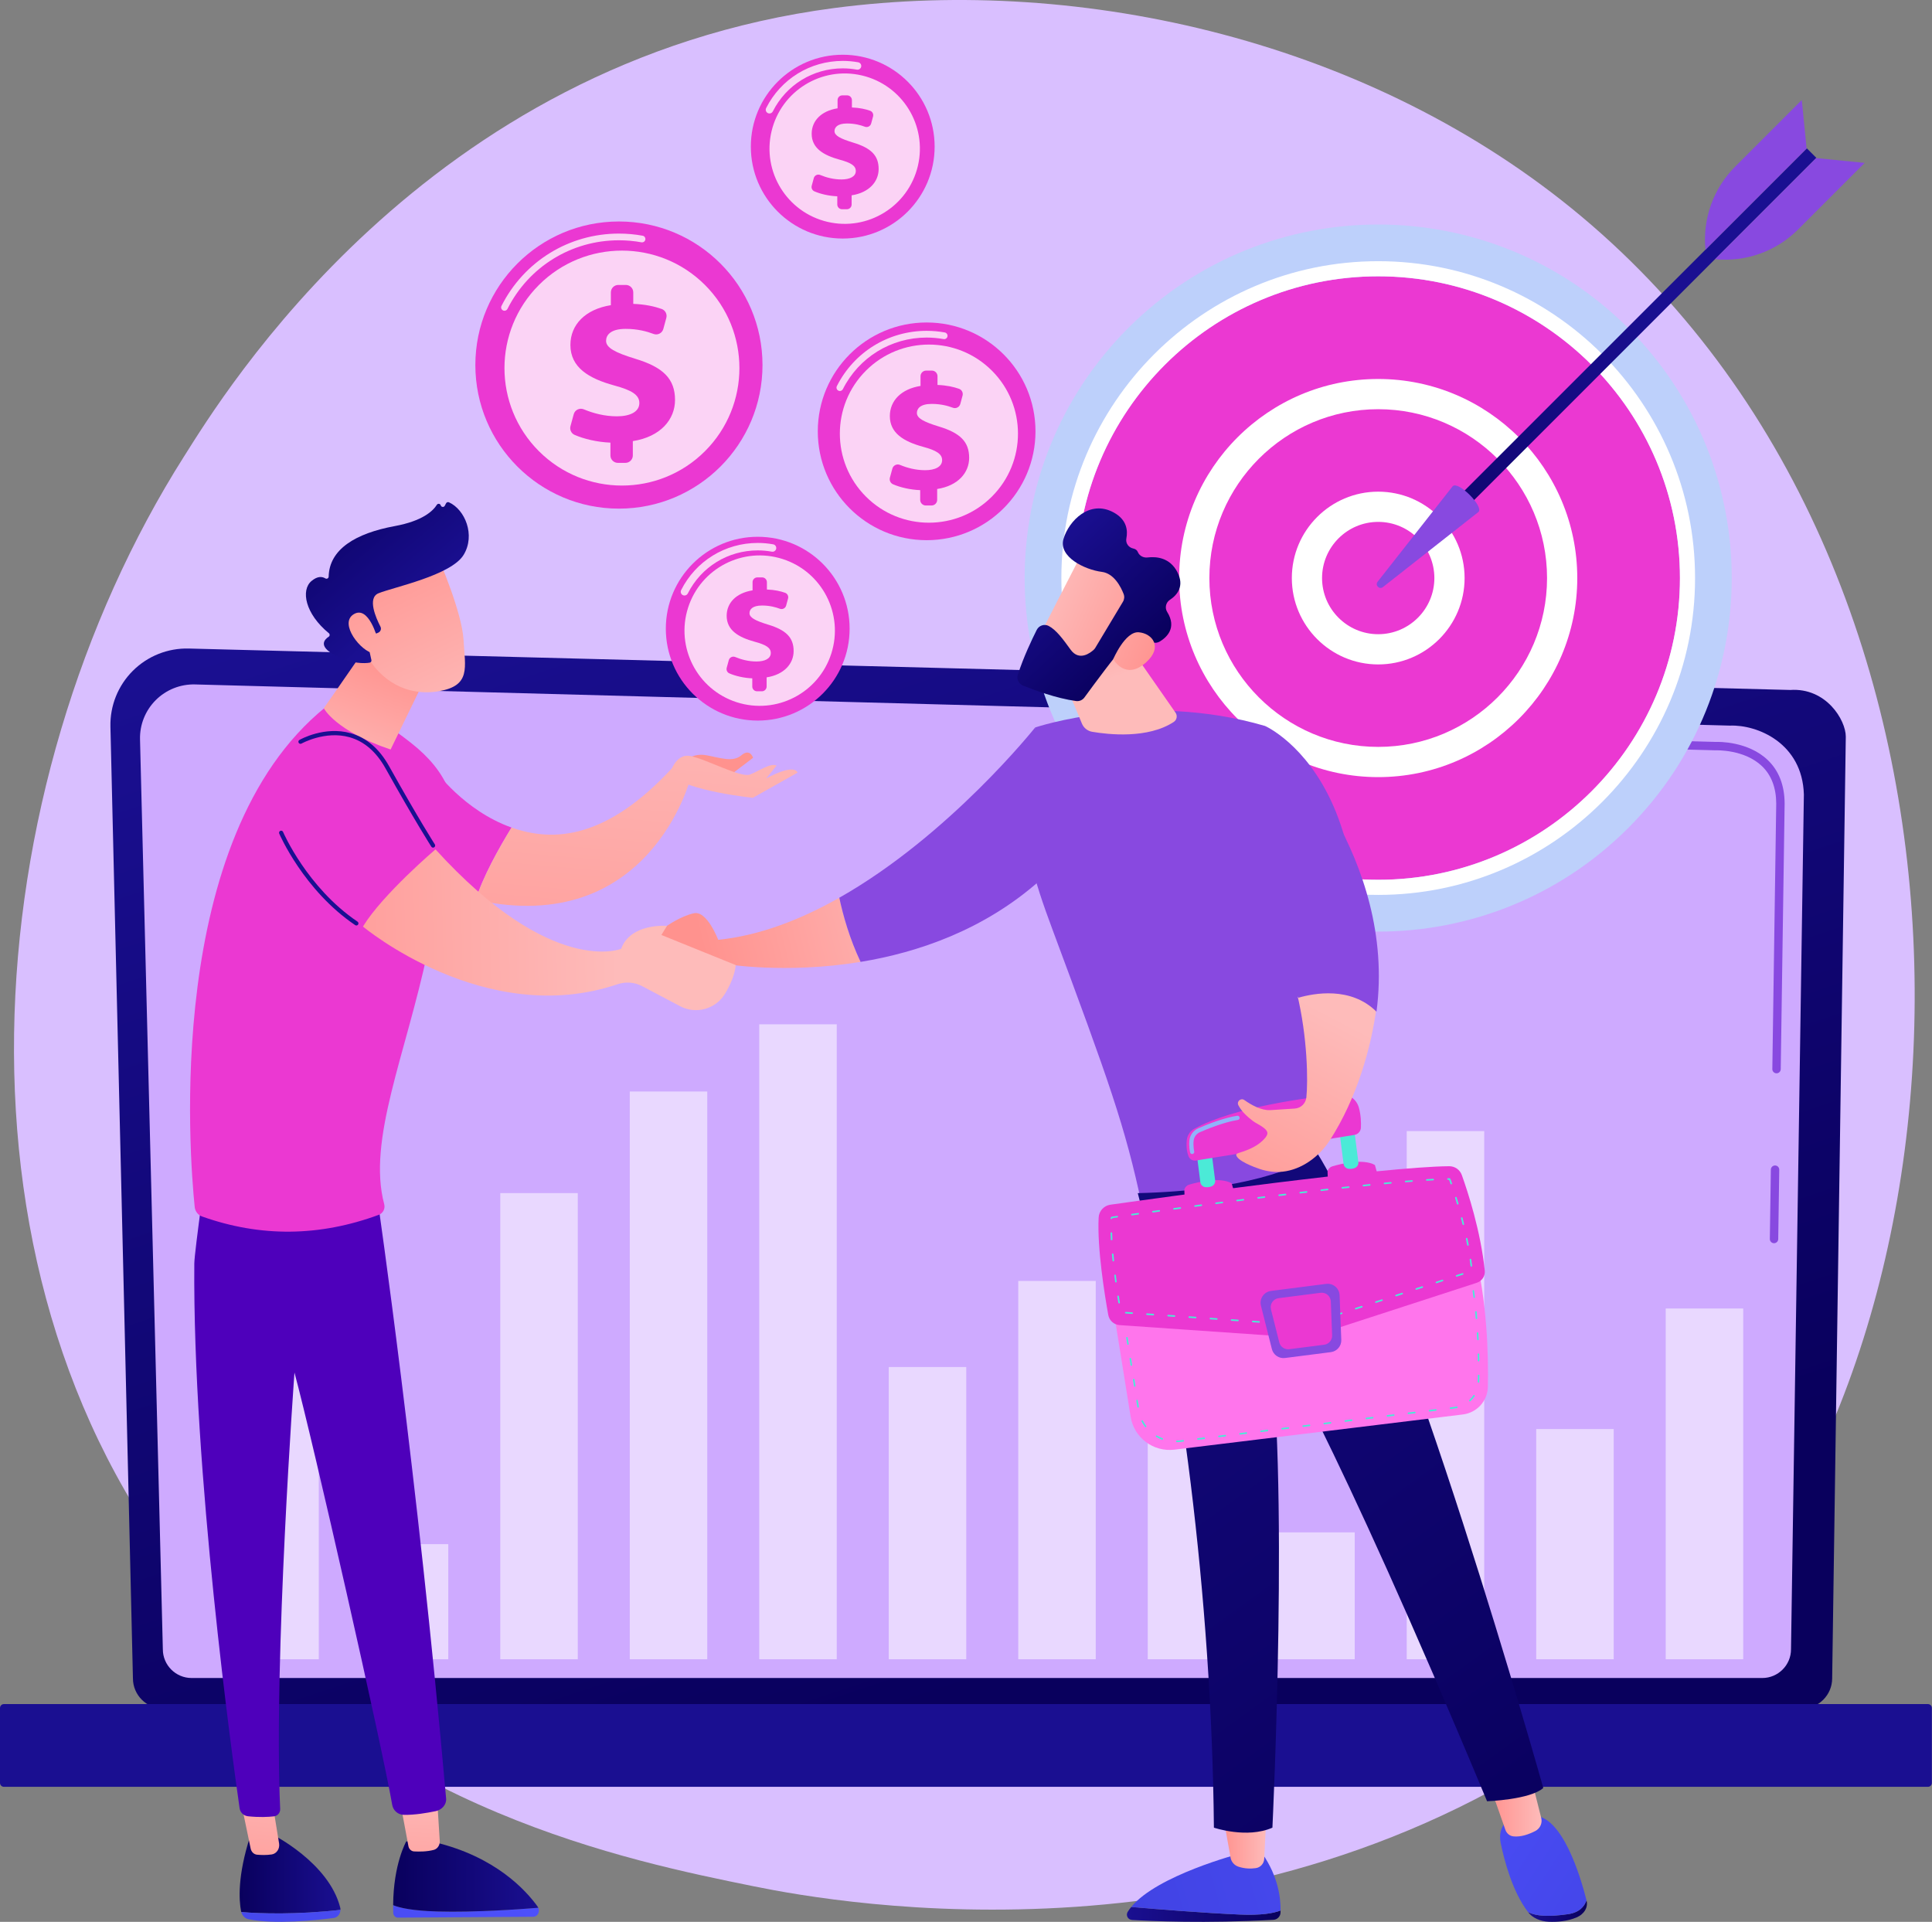 <svg xmlns="http://www.w3.org/2000/svg" width="757" height="753" viewBox="0 0 757 753" fill="none"><rect x="0" y="0" width="757" height="753" fill="#808080" stroke="none"/><path d="M663.893 642.975C648.601 659.074 634.131 669.457 622.699 677.66C488.315 774.081 329.303 745.975 295.509 739.111C245.605 728.975 149.142 709.383 79.401 627.369C-26.111 503.289 -9.682 307.803 72.161 178.761C87.131 155.157 166.208 24.149 326.932 3.139C424.201 -9.575 537.585 16.069 619.695 84.86C792.05 229.26 779.78 520.973 663.893 642.975Z" fill="#D9BFFF"></path><path d="M52.086 657.609C52.086 664.133 57.429 669.471 63.959 669.471H706.008C712.538 669.471 717.881 664.133 717.881 657.609L723.224 288.641C723.224 282.118 715.537 269.381 701.451 270.338L73.97 254.102C65.777 253.89 57.854 257.043 52.052 262.827C46.25 268.61 43.075 276.517 43.269 284.703L52.086 657.609Z" fill="url(#paint0_linear_44_137)"></path><path d="M63.807 646.229C63.807 652.407 68.862 657.462 75.04 657.462H690.524C696.702 657.462 701.757 652.407 701.757 646.229L706.798 311.277C706.204 291.121 688.533 283.876 677.82 284.304L76.437 268.17C70.681 268.016 65.115 270.233 61.038 274.3C56.961 278.366 54.719 283.932 54.863 289.688L63.807 646.229Z" fill="#CEAAFF"></path><path d="M695.107 487.104C695.098 487.104 695.09 487.104 695.082 487.104C694.173 487.09 693.446 486.343 693.46 485.432L693.859 458.268C693.872 457.368 694.606 456.647 695.503 456.647C695.512 456.647 695.52 456.647 695.528 456.647C696.438 456.66 697.164 457.407 697.15 458.318L696.751 485.482C696.738 486.382 696.004 487.104 695.107 487.104Z" fill="#8849E0"></path><path d="M696.085 420.538C696.076 420.538 696.068 420.538 696.06 420.538C695.15 420.524 694.424 419.775 694.438 418.866L695.966 314.827C695.937 308.648 694.061 303.713 690.39 300.196C683.536 293.63 672.655 293.965 672.197 293.986L479.982 288.832C479.073 288.809 478.356 288.051 478.381 287.143C478.404 286.234 479.103 285.46 480.07 285.542L672.172 290.697C673.367 290.626 684.952 290.426 692.667 297.818C697.007 301.977 699.225 307.706 699.258 314.844L697.73 418.916C697.716 419.816 696.982 420.538 696.085 420.538Z" fill="#8849E0"></path><path d="M1.521 700.099H755.429C756.266 700.099 756.95 699.415 756.95 698.579V669.201C756.95 668.365 756.266 667.681 755.429 667.681H1.521C0.684 667.681 0 668.365 0 669.201V698.579C0 699.415 0.684 700.099 1.521 700.099Z" fill="url(#paint1_linear_44_137)"></path><path d="M637.958 324.44C692.055 270.343 692.055 182.634 637.958 128.537C583.861 74.44 496.153 74.44 442.056 128.537C387.959 182.634 387.959 270.343 442.056 324.44C496.153 378.537 583.861 378.537 637.958 324.44Z" fill="#BDD0FB"></path><path d="M540.014 344.713C605.309 344.713 658.24 291.781 658.24 226.486C658.24 161.192 605.309 108.26 540.014 108.26C474.72 108.26 421.788 161.192 421.788 226.486C421.788 291.781 474.72 344.713 540.014 344.713Z" fill="#EB38D2"></path><path d="M540.014 350.634C471.559 350.634 415.866 294.942 415.866 226.486C415.866 158.03 471.559 102.338 540.014 102.338C608.468 102.338 664.161 158.03 664.161 226.486C664.161 294.942 608.468 350.634 540.014 350.634ZM540.014 108.26C474.824 108.26 421.788 161.296 421.788 226.486C421.788 291.677 474.824 344.713 540.014 344.713C605.204 344.713 658.239 291.677 658.239 226.486C658.239 161.296 605.204 108.26 540.014 108.26Z" fill="white"></path><path d="M540.013 298.563C579.82 298.563 612.089 266.293 612.089 226.487C612.089 186.68 579.82 154.41 540.013 154.41C500.206 154.41 467.937 186.68 467.937 226.487C467.937 266.293 500.206 298.563 540.013 298.563Z" fill="#EB38D2"></path><path d="M540.013 304.485C497.005 304.485 462.016 269.495 462.016 226.487C462.016 183.478 497.005 148.489 540.013 148.489C583.021 148.489 618.011 183.478 618.011 226.487C618.011 269.495 583.021 304.485 540.013 304.485ZM540.013 160.332C503.535 160.332 473.858 190.008 473.858 226.487C473.858 262.965 503.536 292.642 540.013 292.642C576.491 292.642 606.168 262.964 606.168 226.487C606.168 190.009 576.491 160.332 540.013 160.332Z" fill="white"></path><path d="M540.014 254.411C555.437 254.411 567.939 241.909 567.939 226.486C567.939 211.064 555.437 198.562 540.014 198.562C524.592 198.562 512.09 211.064 512.09 226.486C512.09 241.909 524.592 254.411 540.014 254.411Z" fill="#EB38D2"></path><path d="M540.014 260.332C521.351 260.332 506.168 245.149 506.168 226.486C506.168 207.823 521.351 192.64 540.014 192.64C558.676 192.64 573.86 207.823 573.86 226.486C573.86 245.149 558.676 260.332 540.014 260.332ZM540.014 204.483C527.881 204.483 518.011 214.353 518.011 226.486C518.011 238.619 527.881 248.49 540.014 248.49C552.146 248.49 562.017 238.619 562.017 226.486C562.017 214.353 552.146 204.483 540.014 204.483Z" fill="white"></path><path d="M707.948 58.118L711.681 61.851L570.306 203.226L566.572 199.493L707.948 58.118Z" fill="url(#paint2_linear_44_137)"></path><path d="M569.217 190.485C571.358 188.343 581.456 198.44 579.314 200.582L541.863 230.025C540.479 231.112 538.686 229.319 539.774 227.936L569.217 190.485Z" fill="#8849E0"></path><path d="M711.601 61.932L730.62 63.822L704.51 89.932C695.955 98.487 684.014 102.753 671.976 101.556L711.601 61.932Z" fill="#8849E0"></path><path d="M707.867 58.199L705.977 39.179L679.867 65.289C671.312 73.844 667.046 85.784 668.242 97.823L707.867 58.199Z" fill="#8849E0"></path><path d="M330.201 93.464C350.088 93.464 366.209 77.343 366.209 57.456C366.209 37.57 350.088 21.449 330.201 21.449C310.315 21.449 294.194 37.57 294.194 57.456C294.194 77.343 310.315 93.464 330.201 93.464Z" fill="#EB38D2"></path><path d="M330.201 92.267C349.426 92.267 365.011 76.682 365.011 57.457C365.011 38.232 349.426 22.647 330.201 22.647C310.976 22.647 295.392 38.232 295.392 57.457C295.392 76.682 310.976 92.267 330.201 92.267Z" fill="#EB38D2"></path><path opacity="0.78" d="M301.497 44.459C301.276 44.459 301.051 44.409 300.84 44.302C300.119 43.938 299.829 43.059 300.194 42.338C305.946 30.941 317.445 23.862 330.202 23.862C332.239 23.862 334.278 24.045 336.261 24.406C337.056 24.551 337.583 25.312 337.438 26.107C337.294 26.902 336.53 27.427 335.737 27.284C333.926 26.953 332.063 26.786 330.202 26.786C318.555 26.786 308.056 33.25 302.804 43.656C302.546 44.165 302.032 44.459 301.497 44.459Z" fill="white"></path><path opacity="0.78" d="M359.645 65.016C363.384 49.181 353.578 33.312 337.743 29.573C321.907 25.834 306.039 35.64 302.3 51.475C298.561 67.311 308.366 83.179 324.202 86.918C340.037 90.657 355.906 80.851 359.645 65.016Z" fill="white"></path><path d="M328.069 80.118V76.912C324.727 76.778 321.422 75.99 319.075 74.962C318.237 74.595 317.809 73.655 318.05 72.772L318.864 69.786C319.163 68.691 320.354 68.124 321.401 68.564C323.73 69.54 326.605 70.312 329.705 70.312C332.924 70.312 335.324 69.221 335.324 66.984C335.324 64.966 333.469 63.766 328.996 62.566C322.614 60.821 318.032 58.038 318.032 52.42C318.032 47.346 321.741 43.474 328.178 42.437V39.231C328.178 38.2 329.014 37.364 330.046 37.364H331.929C332.961 37.364 333.797 38.2 333.797 39.231V42.11C336.889 42.233 339.14 42.762 340.925 43.39C341.841 43.711 342.341 44.697 342.087 45.633L341.338 48.395C341.049 49.459 339.911 50.043 338.879 49.653C337.235 49.031 334.91 48.383 331.887 48.383C328.069 48.383 326.978 49.965 326.978 51.383C326.978 53.129 329.269 54.329 334.233 55.856C341.325 57.984 344.27 60.929 344.27 66.221C344.27 71.076 340.67 75.439 333.688 76.531V80.118C333.688 81.149 332.851 81.986 331.82 81.986H329.936C328.905 81.985 328.069 81.149 328.069 80.118Z" fill="#EB38D2"></path><path d="M296.893 282.332C316.779 282.332 332.9 266.211 332.9 246.325C332.9 226.439 316.779 210.318 296.893 210.318C277.007 210.318 260.886 226.439 260.886 246.325C260.886 266.211 277.007 282.332 296.893 282.332Z" fill="#EB38D2"></path><path d="M296.893 281.135C316.118 281.135 331.703 265.55 331.703 246.325C331.703 227.1 316.118 211.515 296.893 211.515C277.668 211.515 262.083 227.1 262.083 246.325C262.083 265.55 277.668 281.135 296.893 281.135Z" fill="#EB38D2"></path><path opacity="0.78" d="M268.189 233.327C267.967 233.327 267.742 233.277 267.531 233.17C266.81 232.807 266.521 231.927 266.885 231.206C272.637 219.809 284.136 212.73 296.894 212.73C298.93 212.73 300.969 212.913 302.953 213.275C303.747 213.42 304.274 214.181 304.129 214.975C303.985 215.77 303.221 216.295 302.429 216.152C300.617 215.821 298.755 215.654 296.894 215.654C285.246 215.654 274.748 222.118 269.495 232.524C269.238 233.034 268.723 233.327 268.189 233.327Z" fill="white"></path><path opacity="0.78" d="M325.72 256.082C330.686 240.587 322.15 223.999 306.655 219.033C291.159 214.067 274.572 222.603 269.606 238.098C264.64 253.594 273.176 270.181 288.671 275.147C304.166 280.113 320.754 271.577 325.72 256.082Z" fill="white"></path><path d="M294.761 268.986V265.781C291.42 265.647 288.115 264.858 285.767 263.831C284.929 263.464 284.502 262.523 284.742 261.64L285.557 258.655C285.855 257.559 287.047 256.993 288.094 257.432C290.422 258.408 293.297 259.18 296.398 259.18C299.616 259.18 302.016 258.089 302.016 255.852C302.016 253.834 300.161 252.634 295.688 251.434C289.306 249.689 284.724 246.906 284.724 241.288C284.724 236.214 288.433 232.342 294.87 231.305V228.1C294.87 227.068 295.706 226.232 296.738 226.232H298.621C299.652 226.232 300.489 227.068 300.489 228.1V230.978C303.581 231.101 305.831 231.63 307.617 232.258C308.533 232.579 309.033 233.565 308.779 234.501L308.03 237.263C307.741 238.327 306.603 238.911 305.571 238.52C303.927 237.899 301.602 237.251 298.58 237.251C294.761 237.251 293.67 238.833 293.67 240.251C293.67 241.997 295.961 243.197 300.925 244.724C308.017 246.852 310.962 249.797 310.962 255.089C310.962 259.944 307.363 264.308 300.38 265.399V268.986C300.38 270.018 299.544 270.854 298.512 270.854H296.629C295.597 270.854 294.761 270.018 294.761 268.986Z" fill="#EB38D2"></path><path d="M242.51 199.288C273.578 199.288 298.763 174.103 298.763 143.035C298.763 111.967 273.578 86.781 242.51 86.781C211.441 86.781 186.256 111.967 186.256 143.035C186.256 174.103 211.441 199.288 242.51 199.288Z" fill="#EB38D2"></path><path d="M242.51 197.418C272.545 197.418 296.894 173.07 296.894 143.035C296.894 113 272.545 88.651 242.51 88.651C212.475 88.651 188.127 113 188.127 143.035C188.127 173.07 212.475 197.418 242.51 197.418Z" fill="#EB38D2"></path><path opacity="0.78" d="M197.665 121.756C197.466 121.756 197.264 121.711 197.075 121.615C196.428 121.289 196.168 120.5 196.495 119.853C205.316 102.377 222.947 91.521 242.509 91.521C245.632 91.521 248.759 91.802 251.801 92.357C252.514 92.487 252.987 93.171 252.857 93.883C252.727 94.596 252.045 95.067 251.331 94.939C248.443 94.412 245.475 94.145 242.509 94.145C223.944 94.145 207.21 104.449 198.837 121.035C198.607 121.493 198.145 121.756 197.665 121.756Z" fill="white"></path><path opacity="0.78" d="M276.237 176.767C294.213 158.792 294.213 129.649 276.237 111.673C258.262 93.698 229.119 93.698 211.144 111.673C193.168 129.649 193.168 158.792 211.144 176.767C229.119 194.742 258.262 194.742 276.237 176.767Z" fill="white"></path><path d="M239.178 178.438V173.43C233.958 173.221 228.794 171.989 225.127 170.384C223.817 169.811 223.15 168.341 223.526 166.962L224.798 162.297C225.265 160.586 227.126 159.701 228.762 160.386C232.4 161.912 236.892 163.118 241.735 163.118C246.763 163.118 250.513 161.413 250.513 157.919C250.513 154.766 247.616 152.891 240.627 151.017C230.656 148.29 223.497 143.943 223.497 135.165C223.497 127.239 229.293 121.188 239.349 119.569V114.561C239.349 112.949 240.655 111.643 242.267 111.643H245.209C246.821 111.643 248.127 112.949 248.127 114.561V119.058C252.957 119.251 256.474 120.077 259.264 121.058C260.694 121.56 261.475 123.1 261.078 124.563L259.909 128.877C259.458 130.54 257.68 131.451 256.068 130.842C253.498 129.87 249.866 128.859 245.144 128.859C239.179 128.859 237.474 131.33 237.474 133.546C237.474 136.273 241.053 138.148 248.809 140.534C259.888 143.858 264.49 148.46 264.49 156.726C264.49 164.311 258.865 171.129 247.957 172.834V178.438C247.957 180.049 246.65 181.356 245.039 181.356H242.096C240.485 181.356 239.178 180.049 239.178 178.438Z" fill="#EB38D2"></path><path d="M363.077 211.653C386.632 211.653 405.727 192.558 405.727 169.003C405.727 145.448 386.632 126.353 363.077 126.353C339.522 126.353 320.427 145.448 320.427 169.003C320.427 192.558 339.522 211.653 363.077 211.653Z" fill="#EB38D2"></path><path d="M363.077 210.235C385.848 210.235 404.308 191.774 404.308 169.003C404.308 146.231 385.848 127.771 363.077 127.771C340.305 127.771 321.845 146.231 321.845 169.003C321.845 191.774 340.305 210.235 363.077 210.235Z" fill="#EB38D2"></path><path opacity="0.78" d="M329.077 153.195C328.877 153.195 328.674 153.149 328.483 153.053C327.832 152.725 327.571 151.931 327.9 151.28C334.643 137.921 348.122 129.622 363.077 129.622C365.462 129.622 367.853 129.837 370.18 130.261C370.897 130.392 371.372 131.079 371.242 131.796C371.111 132.513 370.421 132.986 369.707 132.858C367.535 132.461 365.304 132.261 363.077 132.261C349.124 132.261 336.548 140.004 330.256 152.47C330.024 152.93 329.559 153.195 329.077 153.195Z" fill="white"></path><path opacity="0.78" d="M388.646 194.579C402.274 180.95 402.274 158.855 388.646 145.226C375.018 131.598 352.922 131.598 339.293 145.226C325.665 158.855 325.665 180.951 339.293 194.579C352.922 208.207 375.018 208.207 388.646 194.579Z" fill="white"></path><path d="M360.55 195.845V192.048C356.592 191.89 352.678 190.955 349.897 189.738C348.904 189.304 348.398 188.189 348.684 187.144L349.648 183.607C350.002 182.31 351.413 181.639 352.653 182.159C355.411 183.315 358.817 184.23 362.489 184.23C366.301 184.23 369.144 182.937 369.144 180.288C369.144 177.898 366.947 176.476 361.649 175.055C354.089 172.987 348.661 169.692 348.661 163.037C348.661 157.027 353.056 152.44 360.68 151.213V147.416C360.68 146.194 361.67 145.203 362.892 145.203H365.122C366.344 145.203 367.335 146.194 367.335 147.416V150.825C370.997 150.971 373.663 151.597 375.779 152.341C376.863 152.722 377.455 153.889 377.154 154.998L376.267 158.269C375.925 159.53 374.577 160.221 373.355 159.759C371.407 159.022 368.653 158.255 365.073 158.255C360.55 158.255 359.258 160.129 359.258 161.809C359.258 163.876 361.972 165.298 367.852 167.107C376.251 169.627 379.74 173.116 379.74 179.384C379.74 185.134 375.476 190.304 367.205 191.596V195.845C367.205 197.067 366.215 198.057 364.993 198.057H362.762C361.541 198.057 360.55 197.067 360.55 195.845Z" fill="#EB38D2"></path><g opacity="0.54"><path d="M652.662 650.118H683.028V512.68H652.662V650.118Z" fill="white"></path><path d="M601.925 650.118H632.29V559.915H601.925V650.118Z" fill="white"></path><path d="M551.187 650.118H581.553V443.176H551.187V650.118Z" fill="white"></path><path d="M500.449 650.117H530.814V600.402H500.449V650.117Z" fill="white"></path><path d="M449.71 650.118H480.076V470.843H449.71V650.118Z" fill="white"></path><path d="M398.973 650.118H429.339V501.883H398.973V650.118Z" fill="white"></path><path d="M348.234 650.118H378.6V535.623H348.234V650.118Z" fill="white"></path><path d="M297.497 650.118H327.862L327.862 401.339H297.497L297.497 650.118Z" fill="white"></path><path d="M246.758 650.118H277.124V427.656H246.758L246.758 650.118Z" fill="white"></path><path d="M196.02 650.117H226.386L226.386 467.469H196.02L196.02 650.117Z" fill="white"></path><path d="M145.282 650.118H175.647V605.016H145.282V650.118Z" fill="white"></path><path d="M94.545 650.118H124.91L124.91 517.403H94.545L94.545 650.118Z" fill="white"></path></g><path d="M281.412 368.228C281.412 368.228 277.055 356.759 271.966 357.809C266.877 358.859 261.309 362.769 261.309 362.769L253.134 373.826C253.134 373.826 276.084 382.867 284.156 377.686C284.156 377.686 307.598 381.736 337.201 376.878C332.916 367.831 330.361 358.773 328.862 351.743C313.868 360.23 297.719 366.569 281.412 368.228Z" fill="url(#paint3_linear_44_137)"></path><path d="M405.588 285.038C405.588 285.038 372.025 327.311 328.862 351.743C330.362 358.774 332.916 367.831 337.202 376.879C359.592 373.205 385.506 364.436 407.475 344.953L405.588 285.038Z" fill="#8849E0"></path><path d="M447.445 472.404C440.881 441.227 434.317 423.177 412.34 364.081C405.423 345.484 399.142 326.668 402.178 307.06L405.587 285.038C405.587 285.038 448.299 270.585 495.643 284.429C495.643 284.429 560.236 312.489 516.363 451.072C496.587 473.197 473.443 479.503 447.445 472.404Z" fill="#8849E0"></path><path d="M412.857 256.931L423.932 283.538C424.632 285.219 426.144 286.416 427.938 286.724C434.324 287.819 449.767 289.53 459.909 282.86C461.118 282.066 461.425 280.423 460.599 279.236L440.138 249.86L412.857 256.931Z" fill="url(#paint4_linear_44_137)"></path><path d="M424.312 216.223C423.847 216.661 404.682 254.297 404.682 254.297L426.404 264.783L449.868 231.811C449.868 231.811 432.099 208.893 424.312 216.223Z" fill="url(#paint5_linear_44_137)"></path><path d="M439.996 235.767L429.162 253.826C428.998 254.1 428.802 254.348 428.568 254.566C427.279 255.766 422.866 259.257 419.455 254.504C416.547 250.452 413.82 246.769 410.896 245.25C409.189 244.363 407.089 245.071 406.222 246.789C404.437 250.327 400.98 257.538 398.808 264.376C398.263 266.09 399.148 267.93 400.815 268.606C405.214 270.388 413.906 273.61 421.62 274.675C422.888 274.85 424.142 274.316 424.896 273.282C428.215 268.736 437.57 256.03 440.762 252.849C443.728 249.895 449.202 251.009 451.669 251.717C452.605 251.987 453.602 251.857 454.436 251.354C456.939 249.847 461.306 246.093 457.311 239.738C456.318 238.157 456.824 236.053 458.384 235.027C461.178 233.189 464.21 229.739 461.321 224.152C458.397 218.496 453.175 217.988 449.618 218.423C448.044 218.615 446.447 217.79 445.843 216.324C445.575 215.672 445.044 215.116 444.055 214.916C442.191 214.538 440.967 212.833 441.333 210.966C441.961 207.766 441.488 203.608 436.378 200.799C427.006 195.645 418.796 204.042 416.708 211.13C414.621 218.218 425.1 223.227 431.692 224.063C436.533 224.677 439.188 229.961 440.256 232.724C440.644 233.726 440.549 234.845 439.996 235.767Z" fill="url(#paint6_linear_44_137)"></path><path d="M436.198 258.256C436.198 258.256 440.86 247.287 446.195 247.735C451.529 248.183 455.728 253.497 449.116 259.471C440.893 266.902 436.198 258.256 436.198 258.256Z" fill="url(#paint7_linear_44_137)"></path><path d="M443.24 747.175C453.556 748.067 471.459 749.515 485.574 750.136C494.058 750.51 498.942 749.679 501.755 748.553C501.75 748.87 501.742 749.169 501.73 749.448C501.663 750.933 500.456 752.121 498.956 752.205C472.286 753.693 451.076 752.72 443.525 752.26C441.964 752.165 441.033 750.469 441.832 749.137C442.231 748.472 442.715 747.819 443.24 747.175Z" fill="url(#paint8_linear_44_137)"></path><path d="M485.574 750.136C471.459 749.515 453.556 748.066 443.24 747.175C453.382 734.732 485.574 726.345 485.574 726.345H494.666C500.919 735.359 501.824 743.941 501.756 748.553C498.942 749.678 494.058 750.509 485.574 750.136Z" fill="url(#paint9_linear_44_137)"></path><path d="M496.196 711.502L495.345 728.338C495.253 730.162 493.888 731.694 492.062 731.955C490.246 732.215 487.813 732.248 485.233 731.389C483.646 730.86 482.467 729.523 482.174 727.892L479.234 711.502H496.196Z" fill="url(#paint10_linear_44_137)"></path><path d="M614.285 750.01C618.759 749.386 620.783 747.062 621.631 744.577C621.637 744.6 621.643 744.622 621.648 744.645C622.306 747.265 620.78 749.981 617.73 751.273C614.043 752.834 610.012 753.1 606.882 752.971C603.525 752.833 600.443 751.443 598.749 749.22L598.724 749.186C602.094 750.854 606.825 751.051 614.285 750.01Z" fill="url(#paint11_linear_44_137)"></path><path d="M593.193 711.394H600.691C612.112 711.161 619.284 735.249 621.631 744.577C620.783 747.062 618.759 749.386 614.285 750.01C606.825 751.05 602.094 750.854 598.724 749.186C592.554 741.067 589.494 729.176 588.024 722.235C586.352 714.343 593.193 711.394 593.193 711.394Z" fill="url(#paint12_linear_44_137)"></path><path d="M599.728 695.768L603.892 712.327C604.402 714.357 603.43 716.457 601.553 717.42C599.224 718.616 595.945 719.872 592.931 719.508C591.514 719.337 590.337 718.339 589.868 717.004L583.756 699.582L599.728 695.768Z" fill="url(#paint13_linear_44_137)"></path><path d="M604.694 700.554C599.514 705.149 582.665 705.755 582.665 705.755C521.974 560.091 496.671 519.991 496.671 519.991C505.434 574.971 498.56 716.097 498.56 716.097C488.545 720.517 475.633 716.097 475.633 716.097C474.82 626.087 462.147 529.368 445.803 467.482C486.823 466.56 509.115 457.618 516.238 451.984C550.431 507.109 604.694 700.554 604.694 700.554Z" fill="url(#paint14_linear_44_137)"></path><path d="M435.469 508.187L443.017 555.133C444.333 563.319 451.916 568.997 460.185 567.989L573.154 554.209C578.681 553.535 582.872 548.92 582.983 543.379C583.224 531.249 582.748 509.661 577.657 489.992L435.469 508.187Z" fill="#FF75EC"></path><path d="M461.121 565.07C460.954 565.07 460.816 564.937 460.809 564.768C460.804 564.596 460.939 564.452 461.111 564.447C461.544 564.433 461.982 564.399 462.415 564.346L463.563 564.206C463.75 564.185 463.89 564.307 463.91 564.478C463.931 564.648 463.809 564.804 463.639 564.825L462.492 564.965C462.04 565.02 461.582 565.055 461.131 565.07C461.127 565.07 461.125 565.07 461.121 565.07ZM469.375 564.122C469.219 564.122 469.085 564.007 469.065 563.849C469.044 563.678 469.166 563.523 469.337 563.502L471.811 563.2C471.998 563.175 472.138 563.301 472.158 563.472C472.18 563.643 472.058 563.798 471.887 563.819L469.413 564.12C469.399 564.122 469.387 564.122 469.375 564.122ZM455.422 564.121C455.386 564.121 455.347 564.114 455.311 564.101C454.523 563.802 453.751 563.432 453.019 563.003C452.87 562.915 452.821 562.725 452.908 562.576C452.995 562.427 453.188 562.38 453.334 562.465C454.036 562.877 454.776 563.232 455.532 563.518C455.692 563.579 455.774 563.759 455.713 563.92C455.666 564.044 455.547 564.121 455.422 564.121ZM477.624 563.116C477.468 563.116 477.334 563.001 477.315 562.843C477.293 562.672 477.415 562.517 477.586 562.496L480.06 562.194C480.246 562.171 480.387 562.295 480.407 562.465C480.429 562.636 480.306 562.791 480.136 562.812L477.662 563.115C477.649 563.116 477.636 563.116 477.624 563.116ZM485.872 562.111C485.716 562.111 485.582 561.995 485.563 561.837C485.541 561.666 485.663 561.511 485.834 561.49L488.308 561.188C488.494 561.167 488.635 561.288 488.655 561.459C488.677 561.63 488.554 561.785 488.384 561.806L485.91 562.108C485.897 562.11 485.884 562.111 485.872 562.111ZM494.12 561.105C493.964 561.105 493.83 560.989 493.811 560.83C493.789 560.66 493.912 560.504 494.082 560.483L496.556 560.182C496.742 560.157 496.883 560.282 496.904 560.453C496.925 560.624 496.802 560.779 496.632 560.8L494.158 561.102C494.145 561.103 494.133 561.105 494.12 561.105ZM502.368 560.098C502.212 560.098 502.079 559.982 502.059 559.824C502.038 559.653 502.16 559.498 502.33 559.477L504.804 559.176C504.991 559.153 505.131 559.277 505.152 559.447C505.173 559.618 505.051 559.773 504.881 559.794L502.406 560.096C502.393 560.098 502.381 560.098 502.368 560.098ZM448.863 559.201C448.769 559.201 448.676 559.159 448.614 559.077C448.104 558.4 447.649 557.675 447.264 556.922C447.185 556.769 447.246 556.581 447.399 556.503C447.549 556.424 447.74 556.484 447.818 556.638C448.188 557.359 448.623 558.053 449.112 558.702C449.216 558.84 449.188 559.035 449.051 559.139C448.994 559.181 448.929 559.201 448.863 559.201ZM510.616 559.092C510.46 559.092 510.327 558.976 510.307 558.818C510.286 558.647 510.408 558.492 510.578 558.471L513.052 558.169C513.239 558.143 513.38 558.27 513.4 558.441C513.421 558.612 513.299 558.767 513.129 558.788L510.654 559.09C510.641 559.092 510.629 559.092 510.616 559.092ZM518.865 558.086C518.709 558.086 518.575 557.97 518.555 557.812C518.534 557.642 518.656 557.486 518.826 557.465L521.301 557.163C521.487 557.139 521.628 557.264 521.648 557.435C521.669 557.606 521.547 557.761 521.377 557.782L518.903 558.084C518.889 558.086 518.877 558.086 518.865 558.086ZM527.113 557.08C526.957 557.08 526.823 556.964 526.804 556.806C526.782 556.635 526.904 556.48 527.075 556.459L529.549 556.157C529.735 556.135 529.876 556.258 529.896 556.429C529.917 556.599 529.795 556.755 529.625 556.776L527.151 557.077C527.138 557.079 527.125 557.08 527.113 557.08ZM535.361 556.074C535.205 556.074 535.071 555.958 535.052 555.8C535.03 555.629 535.153 555.474 535.323 555.453L537.797 555.151C537.983 555.125 538.124 555.252 538.144 555.423C538.166 555.594 538.043 555.749 537.873 555.77L535.399 556.071C535.386 556.073 535.373 556.074 535.361 556.074ZM543.609 555.068C543.453 555.068 543.32 554.952 543.3 554.794C543.279 554.623 543.401 554.468 543.571 554.447L546.045 554.145C546.232 554.121 546.372 554.246 546.393 554.417C546.414 554.588 546.292 554.743 546.122 554.764L543.647 555.065C543.634 555.067 543.622 555.068 543.609 555.068ZM551.857 554.062C551.701 554.062 551.568 553.946 551.548 553.788C551.527 553.617 551.649 553.462 551.819 553.441L554.294 553.139C554.48 553.117 554.621 553.239 554.641 553.41C554.662 553.581 554.54 553.736 554.37 553.757L551.895 554.059C551.882 554.061 551.87 554.062 551.857 554.062ZM560.105 553.055C559.949 553.055 559.816 552.94 559.796 552.782C559.775 552.61 559.897 552.456 560.067 552.435L562.542 552.133C562.728 552.107 562.869 552.234 562.889 552.404C562.91 552.575 562.788 552.73 562.618 552.751L560.143 553.053C560.13 553.055 560.118 553.055 560.105 553.055ZM568.354 552.05C568.198 552.05 568.064 551.934 568.044 551.775C568.023 551.604 568.145 551.449 568.315 551.429L569.925 551.232C570.208 551.198 570.487 551.152 570.761 551.096C570.934 551.062 571.094 551.17 571.129 551.339C571.164 551.507 571.054 551.672 570.886 551.706C570.595 551.766 570.3 551.814 570.001 551.851L568.391 552.047C568.378 552.049 568.366 552.05 568.354 552.05ZM445.923 551.537C445.772 551.537 445.64 551.428 445.615 551.275L445.219 548.814C445.192 548.644 445.307 548.484 445.477 548.456C445.652 548.429 445.807 548.545 445.834 548.714L446.23 551.176C446.258 551.346 446.143 551.506 445.973 551.533C445.956 551.536 445.939 551.537 445.923 551.537ZM575.93 549.086C575.847 549.086 575.764 549.053 575.702 548.987C575.585 548.861 575.592 548.664 575.719 548.546C576.309 547.998 576.836 547.38 577.285 546.709C577.379 546.565 577.574 546.527 577.716 546.622C577.86 546.718 577.898 546.912 577.802 547.055C577.327 547.766 576.768 548.422 576.142 549.003C576.083 549.059 576.006 549.086 575.93 549.086ZM444.603 543.333C444.453 543.333 444.32 543.224 444.296 543.07L443.901 540.61C443.874 540.44 443.989 540.28 444.159 540.252C444.338 540.226 444.489 540.341 444.516 540.511L444.911 542.972C444.938 543.142 444.823 543.302 444.653 543.329C444.636 543.332 444.62 543.333 444.603 543.333ZM579.312 541.731C579.308 541.731 579.303 541.731 579.299 541.731C579.127 541.724 578.993 541.579 579.001 541.406L579.005 541.236C579.02 540.497 579.031 539.727 579.039 538.924C579.041 538.753 579.18 538.616 579.351 538.616C579.352 538.616 579.353 538.616 579.354 538.616C579.526 538.617 579.664 538.758 579.663 538.93C579.655 539.736 579.643 540.507 579.628 541.242C579.628 541.302 579.627 541.368 579.623 541.434C579.616 541.601 579.478 541.731 579.312 541.731ZM443.285 535.129C443.135 535.129 443.003 535.02 442.978 534.867L442.582 532.406C442.554 532.235 442.669 532.076 442.84 532.048C443.014 532.018 443.169 532.138 443.197 532.306L443.593 534.768C443.62 534.938 443.505 535.098 443.335 535.125C443.318 535.128 443.301 535.129 443.285 535.129ZM579.34 533.421C579.17 533.421 579.031 533.284 579.028 533.114C579.017 532.303 579.001 531.473 578.98 530.623C578.977 530.451 579.112 530.308 579.285 530.304C579.287 530.304 579.29 530.304 579.292 530.304C579.461 530.304 579.6 530.439 579.604 530.608C579.624 531.461 579.64 532.293 579.652 533.105C579.654 533.277 579.516 533.418 579.344 533.421C579.343 533.421 579.342 533.421 579.34 533.421ZM441.966 526.925C441.815 526.925 441.683 526.816 441.659 526.663L441.263 524.202C441.235 524.032 441.35 523.872 441.52 523.845C441.691 523.811 441.85 523.934 441.878 524.102L442.273 526.564C442.301 526.734 442.186 526.894 442.016 526.921C441.999 526.924 441.982 526.925 441.966 526.925ZM579.081 525.113C578.915 525.113 578.778 524.983 578.77 524.816C578.73 523.999 578.685 523.17 578.634 522.33C578.623 522.158 578.755 522.01 578.927 522C579.096 521.985 579.246 522.121 579.256 522.293C579.307 523.135 579.352 523.966 579.392 524.786C579.401 524.958 579.268 525.104 579.096 525.113C579.09 525.113 579.085 525.113 579.081 525.113ZM440.647 518.721C440.496 518.721 440.363 518.612 440.34 518.458L439.944 515.997C439.917 515.827 440.032 515.667 440.202 515.64C440.378 515.612 440.533 515.729 440.56 515.898L440.955 518.359C440.982 518.53 440.867 518.689 440.697 518.717C440.68 518.72 440.663 518.721 440.647 518.721ZM578.52 516.821C578.36 516.821 578.224 516.699 578.21 516.537C578.138 515.717 578.061 514.89 577.979 514.057C577.962 513.886 578.087 513.734 578.258 513.717C578.453 513.705 578.582 513.826 578.599 513.996C578.681 514.831 578.758 515.66 578.83 516.483C578.845 516.654 578.718 516.805 578.547 516.82C578.538 516.821 578.529 516.821 578.52 516.821ZM439.329 510.517C439.178 510.517 439.046 510.407 439.021 510.255L438.625 507.793C438.598 507.624 438.713 507.464 438.883 507.436C439.054 507.409 439.213 507.525 439.24 507.694L439.636 510.155C439.664 510.325 439.549 510.485 439.378 510.513C439.361 510.516 439.345 510.517 439.329 510.517ZM577.625 508.558C577.471 508.558 577.336 508.443 577.316 508.287C577.208 507.468 577.096 506.647 576.976 505.823C576.952 505.653 577.069 505.495 577.24 505.47C577.421 505.442 577.568 505.564 577.593 505.734C577.713 506.56 577.827 507.385 577.934 508.206C577.956 508.377 577.836 508.533 577.666 508.556C577.652 508.558 577.638 508.558 577.625 508.558ZM441.415 507.738C441.26 507.738 441.126 507.623 441.106 507.466C441.083 507.295 441.205 507.139 441.375 507.117L443.848 506.801C444.046 506.78 444.175 506.901 444.197 507.071C444.219 507.241 444.098 507.397 443.928 507.419L441.455 507.735C441.441 507.737 441.427 507.738 441.415 507.738ZM449.658 506.683C449.503 506.683 449.369 506.568 449.349 506.411C449.327 506.24 449.448 506.084 449.618 506.062L452.091 505.746C452.287 505.722 452.418 505.846 452.44 506.016C452.462 506.186 452.341 506.342 452.171 506.364L449.698 506.681C449.684 506.683 449.67 506.683 449.658 506.683ZM457.9 505.629C457.745 505.629 457.611 505.514 457.591 505.356C457.568 505.186 457.69 505.03 457.86 505.008L460.333 504.691C460.527 504.669 460.66 504.791 460.682 504.961C460.704 505.132 460.582 505.288 460.412 505.31L457.94 505.626C457.926 505.628 457.912 505.629 457.9 505.629ZM466.142 504.574C465.987 504.574 465.853 504.459 465.833 504.301C465.811 504.131 465.932 503.975 466.102 503.953L468.575 503.637C468.769 503.611 468.902 503.737 468.924 503.906C468.946 504.077 468.825 504.233 468.654 504.255L466.181 504.571C466.167 504.573 466.154 504.574 466.142 504.574ZM474.384 503.519C474.229 503.519 474.095 503.404 474.075 503.247C474.052 503.076 474.174 502.92 474.344 502.898L476.816 502.582C477.009 502.559 477.144 502.682 477.166 502.852C477.188 503.022 477.066 503.178 476.896 503.2L474.424 503.516C474.41 503.518 474.396 503.519 474.384 503.519ZM482.627 502.464C482.472 502.464 482.338 502.349 482.317 502.192C482.295 502.022 482.417 501.866 482.587 501.844L485.059 501.527C485.25 501.506 485.387 501.627 485.409 501.797C485.431 501.968 485.309 502.124 485.139 502.146L482.667 502.462C482.652 502.464 482.639 502.464 482.627 502.464ZM490.869 501.41C490.714 501.41 490.58 501.295 490.559 501.137C490.537 500.967 490.659 500.811 490.828 500.789L493.301 500.472C493.49 500.447 493.629 500.572 493.65 500.742C493.672 500.913 493.551 501.069 493.381 501.091L490.908 501.407C490.894 501.409 490.881 501.41 490.869 501.41ZM499.111 500.355C498.956 500.355 498.822 500.24 498.801 500.083C498.779 499.913 498.901 499.757 499.071 499.734L501.543 499.418C501.719 499.395 501.871 499.518 501.892 499.687C501.915 499.858 501.793 500.014 501.623 500.036L499.151 500.353C499.137 500.355 499.123 500.355 499.111 500.355ZM576.349 500.35C576.201 500.35 576.07 500.245 576.043 500.094C575.894 499.28 575.739 498.464 575.578 497.65C575.544 497.481 575.654 497.318 575.823 497.284C575.993 497.249 576.156 497.361 576.189 497.53C576.35 498.347 576.507 499.164 576.656 499.982C576.687 500.152 576.574 500.314 576.405 500.345C576.387 500.348 576.368 500.35 576.349 500.35ZM507.353 499.301C507.198 499.301 507.064 499.186 507.043 499.028C507.021 498.858 507.143 498.702 507.312 498.68L509.785 498.363C509.971 498.342 510.112 498.463 510.134 498.633C510.156 498.803 510.035 498.959 509.865 498.981L507.392 499.298C507.379 499.3 507.365 499.301 507.353 499.301ZM515.595 498.246C515.44 498.246 515.307 498.131 515.286 497.974C515.264 497.803 515.385 497.647 515.556 497.625L518.028 497.309C518.224 497.284 518.355 497.409 518.377 497.579C518.399 497.749 518.278 497.905 518.108 497.927L515.635 498.243C515.621 498.245 515.608 498.246 515.595 498.246ZM523.837 497.191C523.682 497.191 523.548 497.076 523.528 496.919C523.506 496.748 523.627 496.592 523.797 496.57L526.27 496.254C526.465 496.231 526.597 496.354 526.619 496.524C526.641 496.694 526.52 496.85 526.35 496.872L523.877 497.189C523.863 497.19 523.85 497.191 523.837 497.191ZM532.079 496.137C531.924 496.137 531.791 496.021 531.77 495.864C531.748 495.694 531.869 495.538 532.039 495.516L534.512 495.199C534.705 495.179 534.839 495.299 534.861 495.469C534.883 495.64 534.762 495.796 534.592 495.818L532.119 496.134C532.105 496.136 532.092 496.137 532.079 496.137ZM540.321 495.082C540.166 495.082 540.033 494.967 540.012 494.809C539.99 494.639 540.111 494.483 540.281 494.461L542.754 494.145C542.946 494.12 543.081 494.245 543.103 494.414C543.125 494.585 543.004 494.741 542.834 494.763L540.361 495.079C540.347 495.081 540.334 495.082 540.321 495.082ZM548.564 494.027C548.409 494.027 548.275 493.912 548.255 493.755C548.233 493.584 548.354 493.428 548.524 493.406L550.996 493.09C551.187 493.068 551.324 493.19 551.345 493.36C551.367 493.53 551.246 493.686 551.076 493.708L548.604 494.025C548.591 494.026 548.577 494.027 548.564 494.027ZM556.806 492.972C556.651 492.972 556.517 492.857 556.497 492.7C556.474 492.529 556.596 492.373 556.766 492.351L559.239 492.035C559.427 492.01 559.566 492.135 559.588 492.305C559.61 492.475 559.488 492.631 559.318 492.653L556.846 492.97C556.832 492.971 556.819 492.972 556.806 492.972ZM574.621 492.222C574.481 492.222 574.353 492.127 574.318 491.985C574.218 491.58 574.118 491.176 574.015 490.773L573.33 490.861C573.158 490.885 573.003 490.761 572.981 490.591C572.959 490.42 573.08 490.264 573.25 490.242L574.481 490.085L574.549 490.351C574.677 490.845 574.801 491.34 574.924 491.836C574.965 492.003 574.862 492.172 574.695 492.213C574.67 492.219 574.645 492.222 574.621 492.222ZM565.048 491.918C564.893 491.918 564.759 491.803 564.739 491.645C564.717 491.475 564.838 491.319 565.008 491.297L567.481 490.981C567.68 490.957 567.808 491.081 567.83 491.25C567.852 491.421 567.731 491.577 567.561 491.599L565.088 491.915C565.074 491.917 565.061 491.918 565.048 491.918Z" fill="#4BEAD7"></path><path d="M464.172 469.733L464.047 466.054C464.319 465.137 465.037 464.421 465.958 464.15C469.403 463.14 477.999 461.04 482.601 463.641L483.768 467.786L464.172 469.733Z" fill="#EB38D2"></path><path d="M474.711 464.829C473.927 465.13 473.116 465.233 472.277 465.137C471.263 465.022 470.457 464.231 470.328 463.223L468.871 451.839L474.664 451.097L476.12 462.473C476.25 463.485 475.669 464.461 474.711 464.829Z" fill="#4BEAD7"></path><path d="M520.286 462.552L520.16 458.873C520.433 457.956 521.15 457.24 522.071 456.97C525.516 455.96 534.113 453.86 538.714 456.461L539.882 460.605L520.286 462.552Z" fill="#EB38D2"></path><path d="M530.824 457.648C530.04 457.95 529.229 458.053 528.391 457.957C527.376 457.841 526.57 457.05 526.441 456.042L524.831 443.459L530.624 442.717L532.233 455.292C532.363 456.305 531.782 457.281 530.824 457.648Z" fill="#4BEAD7"></path><path d="M468.64 454.704L530.68 444.67C532.094 444.441 533.168 443.262 533.234 441.837C533.326 439.843 533.253 436.884 532.417 433.915C531.466 430.538 528.178 428.36 524.673 428.724C513.014 429.935 483.427 433.729 467.944 442.267C466.307 443.17 465.216 444.808 465.009 446.659C464.812 448.425 464.828 450.747 465.67 453.005C466.117 454.204 467.37 454.91 468.64 454.704Z" fill="#EB38D2"></path><path d="M467.112 452.161C466.734 452.161 466.392 451.902 466.303 451.518C466.28 451.417 465.731 449.007 466.066 446.574C466.335 444.611 467.64 442.894 469.471 442.093C472.835 440.62 479.296 438.021 484.758 437.166C485.211 437.091 485.636 437.405 485.707 437.858C485.778 438.312 485.468 438.737 485.014 438.808C479.541 439.665 472.787 442.456 470.137 443.616C468.833 444.187 467.903 445.407 467.712 446.801C467.419 448.934 467.916 451.121 467.922 451.143C468.025 451.59 467.747 452.036 467.3 452.14C467.237 452.154 467.173 452.161 467.112 452.161Z" fill="#91B3FA"></path><path d="M435.085 472.015C455.18 469.182 542.137 457.125 567.821 456.94C570.032 456.924 572.013 458.29 572.758 460.362C575.117 466.927 580.132 482.239 581.767 497.843C581.989 499.966 580.665 501.952 578.625 502.614L522.287 520.925L501.779 523.55L438.695 519.193C436.472 519.04 434.638 517.408 434.245 515.224C432.844 507.447 429.868 489.161 430.472 477.068C430.601 474.499 432.526 472.376 435.085 472.015Z" fill="#EB38D2"></path><path d="M501.631 518.824C501.624 518.824 501.617 518.824 501.61 518.823L499.123 518.652C498.951 518.64 498.822 518.491 498.834 518.319C498.846 518.148 498.996 518.026 499.166 518.029L501.653 518.201C501.824 518.213 501.954 518.362 501.942 518.533C501.931 518.699 501.794 518.824 501.631 518.824ZM493.342 518.252C493.334 518.252 493.327 518.252 493.32 518.251L490.834 518.079C490.662 518.067 490.532 517.918 490.544 517.747C490.555 517.575 490.703 517.452 490.876 517.457L493.363 517.629C493.535 517.641 493.664 517.79 493.653 517.962C493.641 518.126 493.505 518.252 493.342 518.252ZM506.915 518.148C506.76 518.148 506.626 518.033 506.606 517.876C506.584 517.705 506.705 517.549 506.875 517.527L509.348 517.211C509.541 517.186 509.675 517.311 509.697 517.481C509.719 517.651 509.598 517.807 509.428 517.829L506.955 518.145C506.941 518.147 506.928 518.148 506.915 518.148ZM485.052 517.679C485.045 517.679 485.037 517.679 485.03 517.678L482.544 517.507C482.372 517.495 482.242 517.346 482.254 517.175C482.265 517.004 482.432 516.878 482.586 516.885L485.073 517.057C485.245 517.068 485.374 517.217 485.362 517.389C485.351 517.553 485.215 517.679 485.052 517.679ZM476.763 517.107C476.756 517.107 476.748 517.106 476.741 517.106L474.255 516.934C474.083 516.922 473.953 516.773 473.965 516.602C473.977 516.43 474.14 516.304 474.297 516.312L476.784 516.484C476.956 516.496 477.085 516.645 477.074 516.817C477.062 516.981 476.926 517.107 476.763 517.107ZM515.157 517.093C515.002 517.093 514.868 516.978 514.848 516.821C514.826 516.65 514.947 516.494 515.117 516.472L517.59 516.156C517.782 516.134 517.917 516.256 517.939 516.426C517.961 516.596 517.84 516.752 517.669 516.774L515.197 517.091C515.183 517.092 515.169 517.093 515.157 517.093ZM468.473 516.534C468.466 516.534 468.459 516.534 468.452 516.534L465.965 516.362C465.793 516.35 465.664 516.201 465.675 516.029C465.688 515.858 465.847 515.73 466.007 515.74L468.494 515.912C468.666 515.924 468.795 516.073 468.784 516.244C468.773 516.409 468.636 516.534 468.473 516.534ZM460.183 515.961C460.176 515.961 460.169 515.961 460.162 515.961L457.675 515.789C457.503 515.777 457.374 515.628 457.386 515.456C457.398 515.285 457.555 515.156 457.718 515.167L460.205 515.339C460.377 515.351 460.506 515.5 460.494 515.672C460.483 515.836 460.346 515.961 460.183 515.961ZM523.309 515.631C523.178 515.631 523.055 515.548 523.012 515.416C522.959 515.252 523.049 515.076 523.212 515.023L525.583 514.253C525.745 514.201 525.923 514.289 525.976 514.453C526.03 514.616 525.939 514.792 525.776 514.845L523.405 515.616C523.373 515.626 523.341 515.631 523.309 515.631ZM451.893 515.389C451.886 515.389 451.879 515.389 451.872 515.389L449.385 515.217C449.213 515.205 449.084 515.056 449.096 514.885C449.108 514.713 449.262 514.582 449.428 514.595L451.914 514.767C452.086 514.779 452.216 514.928 452.204 515.099C452.193 515.264 452.056 515.389 451.893 515.389ZM443.603 514.816C443.596 514.816 443.589 514.816 443.582 514.816L441.095 514.645C440.924 514.633 440.794 514.484 440.806 514.312C440.818 514.141 440.97 514.018 441.138 514.023L443.625 514.194C443.797 514.206 443.926 514.355 443.914 514.526C443.903 514.691 443.766 514.816 443.603 514.816ZM531.211 513.063C531.079 513.063 530.957 512.98 530.914 512.847C530.86 512.684 530.951 512.508 531.114 512.455L533.485 511.685C533.65 511.633 533.825 511.721 533.877 511.885C533.931 512.048 533.841 512.224 533.678 512.277L531.307 513.048C531.275 513.058 531.243 513.063 531.211 513.063ZM438.498 510.711C438.348 510.711 438.216 510.603 438.191 510.45C438.061 509.675 437.926 508.85 437.789 507.985C437.762 507.815 437.878 507.655 438.048 507.628C438.213 507.599 438.378 507.718 438.404 507.888C438.541 508.751 438.676 509.574 438.805 510.348C438.833 510.517 438.719 510.678 438.549 510.706C438.532 510.709 438.515 510.711 438.498 510.711ZM539.113 510.495C538.982 510.495 538.86 510.411 538.816 510.279C538.763 510.115 538.853 509.94 539.016 509.887L541.387 509.116C541.552 509.064 541.727 509.153 541.78 509.316C541.834 509.48 541.743 509.656 541.58 509.709L539.209 510.479C539.178 510.49 539.145 510.495 539.113 510.495ZM547.016 507.926C546.884 507.926 546.762 507.843 546.72 507.711C546.666 507.547 546.756 507.371 546.919 507.318L549.29 506.548C549.454 506.496 549.629 506.584 549.683 506.748C549.737 506.912 549.646 507.088 549.483 507.141L547.112 507.911C547.08 507.921 547.048 507.926 547.016 507.926ZM554.918 505.358C554.787 505.358 554.665 505.274 554.623 505.142C554.569 504.979 554.659 504.803 554.822 504.75L557.193 503.98C557.356 503.928 557.532 504.015 557.586 504.18C557.639 504.343 557.549 504.519 557.386 504.572L555.015 505.343C554.983 505.353 554.95 505.358 554.918 505.358ZM562.821 502.79C562.69 502.79 562.568 502.706 562.525 502.574C562.471 502.41 562.562 502.235 562.725 502.182L565.096 501.411C565.258 501.359 565.435 501.447 565.488 501.611C565.542 501.774 565.452 501.95 565.289 502.003L562.918 502.774C562.886 502.784 562.853 502.79 562.821 502.79ZM437.236 502.492C437.083 502.492 436.949 502.379 436.928 502.223C436.815 501.412 436.703 500.586 436.593 499.748C436.571 499.577 436.691 499.421 436.861 499.399C437.034 499.37 437.189 499.496 437.211 499.667C437.321 500.504 437.432 501.328 437.545 502.137C437.568 502.307 437.45 502.464 437.279 502.488C437.265 502.49 437.25 502.492 437.236 502.492ZM570.723 500.221C570.592 500.221 570.47 500.138 570.427 500.006C570.373 499.842 570.463 499.666 570.626 499.613L572.997 498.843C573.159 498.791 573.337 498.878 573.389 499.043C573.444 499.206 573.353 499.382 573.19 499.435L570.819 500.206C570.788 500.216 570.755 500.221 570.723 500.221ZM576.502 496.293C576.347 496.293 576.213 496.178 576.193 496.021C576.086 495.198 575.973 494.376 575.85 493.557C575.826 493.387 575.943 493.228 576.113 493.203C576.292 493.179 576.441 493.295 576.467 493.465C576.589 494.288 576.705 495.114 576.811 495.941C576.833 496.112 576.712 496.268 576.542 496.29C576.528 496.292 576.515 496.293 576.502 496.293ZM436.22 494.24C436.062 494.24 435.927 494.122 435.91 493.962C435.823 493.134 435.742 492.304 435.666 491.475C435.65 491.304 435.775 491.152 435.947 491.136C436.125 491.121 436.269 491.247 436.286 491.418C436.362 492.244 436.443 493.071 436.53 493.896C436.548 494.068 436.424 494.221 436.253 494.239C436.241 494.24 436.231 494.24 436.22 494.24ZM575.171 488.089C575.025 488.089 574.894 487.986 574.866 487.837C574.706 487.016 574.541 486.203 574.37 485.398C574.335 485.23 574.442 485.064 574.61 485.028C574.782 484.993 574.944 485.1 574.98 485.269C575.151 486.077 575.317 486.894 575.477 487.718C575.51 487.887 575.4 488.05 575.231 488.083C575.21 488.087 575.191 488.089 575.171 488.089ZM435.551 485.953C435.386 485.953 435.249 485.824 435.24 485.658C435.196 484.813 435.162 483.979 435.135 483.159C435.13 482.987 435.265 482.843 435.437 482.838C435.585 482.83 435.753 482.967 435.759 483.14C435.783 483.955 435.818 484.785 435.862 485.625C435.871 485.797 435.739 485.944 435.567 485.953C435.562 485.953 435.556 485.953 435.551 485.953ZM573.366 479.976C573.226 479.976 573.1 479.881 573.064 479.739C572.86 478.919 572.653 478.115 572.445 477.327C572.401 477.161 572.5 476.991 572.666 476.947C572.837 476.902 573.003 477.003 573.047 477.169C573.256 477.959 573.464 478.766 573.669 479.588C573.71 479.755 573.609 479.924 573.442 479.966C573.417 479.973 573.391 479.976 573.366 479.976ZM435.479 477.663C435.308 477.663 435.169 477.505 435.169 477.333C435.169 477.316 435.172 477.285 435.175 477.267C435.185 476.979 435.42 476.719 435.741 476.673L437.71 476.396C437.889 476.373 438.038 476.491 438.062 476.661C438.086 476.832 437.967 476.989 437.797 477.014L435.828 477.309L435.79 477.37C435.789 477.542 435.651 477.663 435.479 477.663ZM443.517 476.212C443.363 476.212 443.23 476.099 443.208 475.943C443.184 475.772 443.303 475.615 443.474 475.591L445.945 475.249C446.116 475.227 446.273 475.345 446.296 475.515C446.32 475.686 446.201 475.843 446.031 475.866L443.56 476.208C443.545 476.21 443.531 476.212 443.517 476.212ZM451.753 475.078C451.599 475.078 451.466 474.964 451.444 474.808C451.42 474.638 451.54 474.481 451.71 474.457L454.182 474.12C454.359 474.098 454.508 474.216 454.532 474.386C454.556 474.557 454.436 474.714 454.265 474.737L451.795 475.075C451.781 475.076 451.766 475.078 451.753 475.078ZM459.99 473.958C459.836 473.958 459.702 473.844 459.681 473.687C459.658 473.517 459.778 473.36 459.948 473.337L462.419 473.004C462.597 472.981 462.747 473.101 462.77 473.271C462.793 473.441 462.674 473.598 462.502 473.621L460.032 473.955C460.018 473.956 460.003 473.958 459.99 473.958ZM468.228 472.855C468.074 472.855 467.94 472.741 467.919 472.584C467.897 472.414 468.017 472.257 468.188 472.234L470.659 471.906C470.824 471.882 470.985 472.004 471.009 472.174C471.031 472.345 470.912 472.501 470.741 472.524L468.269 472.852C468.256 472.854 468.242 472.855 468.228 472.855ZM571.173 471.957C571.038 471.957 570.915 471.87 570.874 471.735C570.627 470.908 570.386 470.113 570.148 469.352C570.097 469.188 570.189 469.013 570.353 468.962C570.517 468.913 570.692 469.002 570.744 469.167C570.981 469.93 571.225 470.727 571.472 471.557C571.521 471.722 571.427 471.895 571.263 471.944C571.232 471.953 571.202 471.957 571.173 471.957ZM476.469 471.768C476.315 471.768 476.18 471.654 476.159 471.496C476.137 471.326 476.258 471.169 476.428 471.147L478.901 470.824C479.063 470.799 479.228 470.922 479.25 471.093C479.272 471.263 479.151 471.42 478.981 471.442L476.51 471.765C476.495 471.767 476.482 471.768 476.469 471.768ZM484.712 470.698C484.557 470.698 484.424 470.583 484.403 470.426C484.381 470.255 484.501 470.099 484.672 470.077L487.146 469.76C487.331 469.739 487.472 469.86 487.494 470.03C487.515 470.201 487.395 470.357 487.224 470.379L484.752 470.695C484.739 470.698 484.725 470.698 484.712 470.698ZM492.956 469.65C492.801 469.65 492.667 469.535 492.647 469.377C492.626 469.206 492.746 469.051 492.917 469.029L495.39 468.718C495.572 468.692 495.717 468.818 495.738 468.989C495.76 469.159 495.638 469.315 495.468 469.336L492.995 469.647C492.982 469.649 492.969 469.65 492.956 469.65ZM501.203 468.623C501.047 468.623 500.913 468.507 500.893 468.349C500.872 468.178 500.993 468.023 501.164 468.002L503.639 467.698C503.825 467.672 503.966 467.799 503.986 467.97C504.007 468.14 503.886 468.296 503.715 468.317L501.241 468.62C501.227 468.622 501.215 468.623 501.203 468.623ZM509.451 467.622C509.295 467.622 509.16 467.505 509.141 467.347C509.121 467.176 509.242 467.021 509.413 467.001L511.89 466.705C512.07 466.682 512.215 466.807 512.235 466.978C512.256 467.149 512.133 467.304 511.962 467.324L509.488 467.619C509.475 467.621 509.462 467.622 509.451 467.622ZM517.704 466.65C517.547 466.65 517.413 466.533 517.395 466.374C517.374 466.203 517.498 466.049 517.669 466.029L520.145 465.744C520.325 465.728 520.47 465.847 520.489 466.018C520.51 466.189 520.387 466.344 520.216 466.363L517.739 466.648C517.728 466.649 517.716 466.65 517.704 466.65ZM525.96 465.715C525.803 465.715 525.668 465.597 525.65 465.437C525.632 465.266 525.755 465.112 525.926 465.094L528.404 464.821C528.591 464.8 528.73 464.927 528.748 465.097C528.767 465.268 528.643 465.422 528.472 465.44L525.995 465.713C525.983 465.714 525.971 465.715 525.96 465.715ZM534.224 464.825C534.066 464.825 533.93 464.706 533.913 464.546C533.896 464.374 534.02 464.221 534.191 464.203L536.671 463.947C536.837 463.934 536.996 464.054 537.013 464.225C537.031 464.396 536.906 464.549 536.735 464.566L534.256 464.823C534.245 464.824 534.234 464.825 534.224 464.825ZM568.628 464.042C568.498 464.042 568.378 463.961 568.333 463.832C568.134 463.256 567.949 462.733 567.782 462.268L567.361 462.272C567.359 462.272 567.357 462.272 567.356 462.272C567.186 462.272 567.047 462.136 567.044 461.965C567.043 461.793 567.18 461.652 567.352 461.649L567.854 461.644C568.073 461.644 568.263 461.767 568.33 461.95C568.508 462.445 568.707 463.006 568.922 463.628C568.978 463.791 568.891 463.968 568.729 464.024C568.696 464.036 568.661 464.042 568.628 464.042ZM542.491 463.993C542.332 463.993 542.196 463.873 542.181 463.711C542.164 463.54 542.29 463.388 542.461 463.372C543.305 463.291 544.133 463.212 544.944 463.137C545.135 463.12 545.267 463.248 545.283 463.418C545.299 463.589 545.173 463.741 545.002 463.757C544.192 463.832 543.364 463.911 542.522 463.992C542.511 463.993 542.501 463.993 542.491 463.993ZM550.767 463.245C550.607 463.245 550.47 463.123 550.457 462.96C550.442 462.788 550.569 462.638 550.741 462.623C551.592 462.552 552.421 462.484 553.227 462.421C553.416 462.403 553.549 462.536 553.563 462.707C553.577 462.878 553.448 463.028 553.277 463.042C552.471 463.105 551.643 463.173 550.793 463.244C550.784 463.245 550.775 463.245 550.767 463.245ZM559.055 462.627C558.891 462.627 558.754 462.5 558.744 462.335C558.733 462.164 558.864 462.015 559.035 462.005C559.901 461.95 560.732 461.902 561.527 461.859C561.698 461.846 561.845 461.982 561.855 462.153C561.864 462.325 561.732 462.472 561.56 462.481C560.768 462.524 559.938 462.572 559.074 462.627C559.068 462.627 559.061 462.627 559.055 462.627Z" fill="#4BEAD7"></path><path d="M521.458 529.783L503.491 532.082C501.136 532.383 498.93 530.885 498.353 528.594L494.064 511.57C493.381 508.859 495.232 506.159 498.018 505.803L519.603 503.041C522.333 502.691 524.774 504.747 524.879 507.485L525.55 524.972C525.643 527.387 523.867 529.475 521.458 529.783Z" fill="#8849E0"></path><path d="M518.841 526.886L505.166 528.636C503.374 528.865 501.694 527.725 501.255 525.981L497.991 513.024C497.471 510.96 498.88 508.905 501.001 508.634L517.429 506.532C519.507 506.266 521.365 507.831 521.445 509.914L521.956 523.223C522.026 525.062 520.674 526.651 518.841 526.886Z" fill="#EB38D2"></path><path d="M508.155 389.108C512.394 406.62 512.505 423.751 511.861 429.989C511.617 432.341 509.727 434.177 507.369 434.342C504.69 434.53 501.044 434.776 497.785 434.963C494.203 435.17 490.228 432.906 487.569 431.014C486.212 430.048 484.457 431.552 485.215 433.035C486.52 435.59 488.789 437.603 491.04 439.314C492.395 440.343 496.897 442.171 496.582 444.198C496.483 444.837 496.098 445.393 495.684 445.89C493.182 448.892 489.397 450.495 485.662 451.642C485.193 451.786 484.698 451.939 484.368 452.301C484.275 454.717 491.706 457.401 493.624 458.037C496.498 458.991 499.545 459.395 502.562 459.077C510.039 458.29 516.944 453.129 520.972 446.906C531.738 430.271 537.304 410.183 539.337 394.82C529.323 384.808 514.203 387.346 508.155 389.108Z" fill="url(#paint15_linear_44_137)"></path><path d="M539.338 396.402C547.325 336.068 500.829 289.675 500.829 289.675L473.166 321.926C494.169 348.104 504.152 372.093 508.713 390.934C514.761 389.173 529.323 386.39 539.338 396.402Z" fill="#8849E0"></path><path d="M508.052 390.639C507.28 390.639 506.578 390.114 506.388 389.329C500.767 366.103 488.917 343.11 471.171 320.99C470.579 320.252 470.697 319.173 471.434 318.581C472.171 317.99 473.251 318.107 473.843 318.845C491.907 341.362 503.977 364.805 509.719 388.523C509.941 389.443 509.376 390.368 508.457 390.591C508.322 390.624 508.186 390.639 508.052 390.639Z" fill="#8849E0"></path><path d="M133.397 748.313C133.401 748.019 133.382 747.721 133.306 747.421C128.857 729.782 106.775 718.795 106.775 718.795L98.025 719.481C92.994 735.028 93.64 744.562 94.448 748.809C94.47 748.928 94.507 749.042 94.538 749.157C101.756 749.802 116.613 750.223 133.397 748.313Z" fill="url(#paint16_linear_44_137)"></path><path d="M94.538 749.157C94.928 750.575 95.975 751.68 97.315 751.961C107.583 754.121 123.903 752.383 130.755 751.487C132.267 751.29 133.372 749.892 133.397 748.313C116.613 750.223 101.756 749.802 94.538 749.157Z" fill="url(#paint17_linear_44_137)"></path><path d="M94.506 706.448L98.212 724.289C98.483 725.597 99.488 726.575 100.705 726.69C102.194 726.83 104.314 726.912 106.446 726.598C108.358 726.317 109.69 724.374 109.351 722.289L106.775 706.448H94.506Z" fill="url(#paint18_linear_44_137)"></path><path d="M171.293 748.932C161.629 748.661 156.63 747.523 154.046 746.467C154.04 747.428 154.046 748.406 154.077 749.419C154.11 750.501 154.911 751.365 155.898 751.359L208.96 751.017C210.653 751.005 211.642 749.042 210.909 747.489C203.952 748.063 186.232 749.349 171.293 748.932Z" fill="url(#paint19_linear_44_137)"></path><path d="M210.909 747.489C210.845 747.354 210.791 747.216 210.699 747.089C206.013 740.541 194.078 727.502 170.494 721.847L159.18 721.49C159.18 721.49 154.142 730.247 154.047 746.467C156.631 747.523 161.63 748.661 171.294 748.931C186.233 749.349 203.952 748.063 210.909 747.489Z" fill="url(#paint20_linear_44_137)"></path><path d="M156.578 704.87C156.757 705.704 159.111 718.398 160.023 723.32C160.239 724.49 161.15 725.348 162.235 725.409C164.172 725.517 167.297 725.53 169.984 724.801C171.433 724.407 172.407 722.929 172.304 721.289L171.038 701.209L156.578 704.87Z" fill="url(#paint21_linear_44_137)"></path><path d="M148.004 470.476C148.004 470.476 163.568 577.422 174.8 704.687C175.009 707.057 173.12 709.12 170.792 709.61C167.361 710.333 162.317 711.191 158.142 711.074C155.913 711.011 154.05 709.359 153.675 707.16C149.849 684.722 122.546 564.296 115.379 537.791C115.379 537.791 107.148 650.376 109.779 708.786C109.845 710.238 108.781 711.499 107.337 711.665C105.146 711.918 101.641 712.111 97.181 711.637C95.488 711.457 94.123 710.178 93.88 708.492C91.155 689.501 75.468 576.463 76.135 495.034C76.173 490.442 81.523 452.713 81.523 452.713L148.004 470.476Z" fill="#4E00BB"></path><path d="M79.183 476.64C77.583 476.071 76.468 474.621 76.293 472.931C74.224 452.852 64.203 328.351 127.468 277.136C127.468 277.136 131.096 267.643 160.918 290.977C190.74 314.311 174.773 338.769 167.634 372.503C158.994 413.325 143.835 446.692 150.542 471.813C151.005 473.546 150.093 475.367 148.41 475.987C125.244 484.525 102.168 484.808 79.183 476.64Z" fill="#EB38D2"></path><path d="M152.146 239.833C152.126 241.605 126.863 277.487 126.863 277.487C126.863 277.487 131.398 286.417 153.045 293.668L171.731 255.249L152.146 239.833Z" fill="url(#paint22_linear_44_137)"></path><path d="M172.035 219.272C172.035 219.272 181.024 239.921 181.628 250.759C182.231 261.596 184.567 268.629 172.035 270.811C159.504 272.994 148.947 266.751 143.228 255.955C143.228 255.955 134.267 239.32 136.277 232.508C138.287 225.695 172.035 219.272 172.035 219.272Z" fill="url(#paint23_linear_44_137)"></path><path d="M147.51 248.193L148.224 247.879C149.132 247.478 149.521 246.398 149.065 245.516C147.298 242.102 143.852 234.278 148.303 232.452C154.038 230.1 176.757 225.467 181.658 217.406C186.369 209.659 182.195 199.658 175.922 196.813C175.502 196.623 175.007 196.774 174.792 197.182L174.269 198.171C173.911 198.848 172.911 198.745 172.698 198.009C172.494 197.303 171.554 197.166 171.165 197.79C169.658 200.201 165.59 204.112 154.713 206.119C139.253 208.972 129.031 215.229 128.777 225.911C128.761 226.59 128.039 226.967 127.459 226.614C126.318 225.918 124.491 225.592 122.05 227.645C117.804 231.215 119.542 240.476 128.849 248.093C129.291 248.455 129.287 249.146 128.809 249.457C127.122 250.556 124.606 253.169 131.124 256.653C137.865 260.257 142.899 259.961 144.838 259.641C145.32 259.562 145.631 259.095 145.525 258.617L143.457 249.228C143.339 248.697 143.744 248.193 144.288 248.193H147.51Z" fill="url(#paint24_linear_44_137)"></path><path d="M147.9 250.175C147.9 250.175 144.471 236.984 138.557 240.683C132.643 244.381 141.626 255.462 146.38 255.955L147.9 250.175Z" fill="url(#paint25_linear_44_137)"></path><path d="M170.512 301.805L172.254 348.584C177.201 350.287 181.911 351.611 186.396 352.6C189.201 343.568 195.378 332.482 200.437 324.24C181.852 317.671 170.512 301.805 170.512 301.805Z" fill="#EB38D2"></path><path d="M263.299 301.01C237.805 328.535 217.17 330.155 200.437 324.24C195.378 332.482 189.201 343.568 186.396 352.6C254.476 367.609 270.508 305.022 270.508 305.022L263.299 301.01Z" fill="url(#paint26_linear_44_137)"></path><path d="M268.469 298.086C268.469 298.086 271.405 294.933 276.84 295.924C282.276 296.915 287.114 298.803 290.5 295.924C293.887 293.044 295.077 296.909 295.077 296.909L284.936 304.617L268.469 298.086Z" fill="url(#paint27_linear_44_137)"></path><path d="M262.404 303.477C262.404 303.477 264.417 295.064 270.48 296.217C276.544 297.37 290.311 304.856 293.859 303.477C297.406 302.098 301.943 298.797 304.271 299.964L300.171 305.061C300.171 305.061 310.711 298.981 312.525 302.717L294.988 312.586C294.988 312.586 269.33 310.017 262.404 303.477Z" fill="url(#paint28_linear_44_137)"></path><path d="M142.211 363.029C142.211 363.029 190.14 403.171 241.896 385.655C245.106 384.569 248.616 384.805 251.613 386.387L266.492 394.246C272.738 397.544 280.472 395.379 284.096 389.317C286.163 385.859 287.927 381.91 288.278 378.126L259.163 366.339L261.31 362.769C261.31 362.769 247.095 361.565 243.374 371.753C243.374 371.753 216.299 383.015 170.637 332.791C170.637 332.791 149.917 350.409 142.211 363.029Z" fill="url(#paint29_linear_44_137)"></path><path d="M139.631 362.614C139.473 362.614 139.313 362.569 139.173 362.473C118.992 348.838 109.498 326.83 109.404 326.609C109.228 326.19 109.422 325.709 109.839 325.533C110.257 325.356 110.737 325.549 110.915 325.968C111.006 326.184 120.324 347.758 140.091 361.114C140.467 361.368 140.565 361.877 140.311 362.254C140.153 362.487 139.894 362.614 139.631 362.614Z" fill="url(#paint30_linear_44_137)"></path><path d="M169.692 332.11C169.422 332.11 169.158 331.977 169.001 331.733C168.94 331.639 162.775 322.042 151.032 301.014C147.421 294.549 142.675 290.454 136.926 288.845C127.406 286.185 118.231 291.289 118.141 291.34C117.746 291.558 117.247 291.427 117.022 291.033C116.799 290.638 116.936 290.138 117.33 289.914C117.726 289.69 127.162 284.41 137.353 287.262C143.545 288.989 148.63 293.347 152.464 300.213C164.178 321.188 170.32 330.751 170.381 330.846C170.626 331.225 170.516 331.733 170.135 331.979C169.997 332.068 169.844 332.11 169.692 332.11Z" fill="url(#paint31_linear_44_137)"></path><defs><linearGradient id="paint0_linear_44_137" x1="443.628" y1="641.106" x2="291.99" y2="186.191" gradientUnits="userSpaceOnUse"><stop stop-color="#09005D"></stop><stop offset="1" stop-color="#1A0F91"></stop></linearGradient><linearGradient id="paint1_linear_44_137" x1="392.885" y1="369.281" x2="381.945" y2="608.122" gradientUnits="userSpaceOnUse"><stop stop-color="#09005D"></stop><stop offset="1" stop-color="#1A0F91"></stop></linearGradient><linearGradient id="paint2_linear_44_137" x1="500.241" y1="214.689" x2="651.445" y2="123.22" gradientUnits="userSpaceOnUse"><stop stop-color="#09005D"></stop><stop offset="1" stop-color="#1A0F91"></stop></linearGradient><linearGradient id="paint3_linear_44_137" x1="369.066" y1="351.135" x2="275.886" y2="374.547" gradientUnits="userSpaceOnUse"><stop stop-color="#FEBBBA"></stop><stop offset="1" stop-color="#FF928E"></stop></linearGradient><linearGradient id="paint4_linear_44_137" x1="435.971" y1="265.646" x2="422.491" y2="225.204" gradientUnits="userSpaceOnUse"><stop stop-color="#FEBBBA"></stop><stop offset="1" stop-color="#FF928E"></stop></linearGradient><linearGradient id="paint5_linear_44_137" x1="409.745" y1="231.801" x2="458.197" y2="252.868" gradientUnits="userSpaceOnUse"><stop stop-color="#FEBBBA"></stop><stop offset="1" stop-color="#FF928E"></stop></linearGradient><linearGradient id="paint6_linear_44_137" x1="444.78" y1="260.833" x2="405.109" y2="218.691" gradientUnits="userSpaceOnUse"><stop stop-color="#09005D"></stop><stop offset="1" stop-color="#1A0F91"></stop></linearGradient><linearGradient id="paint7_linear_44_137" x1="406.725" y1="238.746" x2="455.178" y2="259.812" gradientUnits="userSpaceOnUse"><stop stop-color="#FEBBBA"></stop><stop offset="1" stop-color="#FF928E"></stop></linearGradient><linearGradient id="paint8_linear_44_137" x1="501.756" y1="750.087" x2="441.54" y2="750.087" gradientUnits="userSpaceOnUse"><stop stop-color="#09005D"></stop><stop offset="1" stop-color="#1A0F91"></stop></linearGradient><linearGradient id="paint9_linear_44_137" x1="647.098" y1="693.75" x2="429.063" y2="755.895" gradientUnits="userSpaceOnUse"><stop stop-color="#4F52FF"></stop><stop offset="1" stop-color="#4042E2"></stop></linearGradient><linearGradient id="paint10_linear_44_137" x1="496.196" y1="721.809" x2="479.234" y2="721.809" gradientUnits="userSpaceOnUse"><stop stop-color="#FEBBBA"></stop><stop offset="1" stop-color="#FF928E"></stop></linearGradient><linearGradient id="paint11_linear_44_137" x1="621.799" y1="748.789" x2="598.724" y2="748.789" gradientUnits="userSpaceOnUse"><stop stop-color="#09005D"></stop><stop offset="1" stop-color="#1A0F91"></stop></linearGradient><linearGradient id="paint12_linear_44_137" x1="525.546" y1="681.119" x2="661.422" y2="769.597" gradientUnits="userSpaceOnUse"><stop stop-color="#4F52FF"></stop><stop offset="1" stop-color="#4042E2"></stop></linearGradient><linearGradient id="paint13_linear_44_137" x1="604.027" y1="707.67" x2="583.756" y2="707.67" gradientUnits="userSpaceOnUse"><stop stop-color="#FEBBBA"></stop><stop offset="1" stop-color="#FF928E"></stop></linearGradient><linearGradient id="paint14_linear_44_137" x1="606.885" y1="737.433" x2="297.572" y2="309.794" gradientUnits="userSpaceOnUse"><stop stop-color="#09005D"></stop><stop offset="1" stop-color="#1A0F91"></stop></linearGradient><linearGradient id="paint15_linear_44_137" x1="524.325" y1="398.897" x2="478.423" y2="487.171" gradientUnits="userSpaceOnUse"><stop stop-color="#FEBBBA"></stop><stop offset="1" stop-color="#FF928E"></stop></linearGradient><linearGradient id="paint16_linear_44_137" x1="93.895" y1="734.248" x2="133.397" y2="734.248" gradientUnits="userSpaceOnUse"><stop stop-color="#09005D"></stop><stop offset="1" stop-color="#1A0F91"></stop></linearGradient><linearGradient id="paint17_linear_44_137" x1="192.786" y1="687.647" x2="49.077" y2="800.488" gradientUnits="userSpaceOnUse"><stop stop-color="#4F52FF"></stop><stop offset="1" stop-color="#4042E2"></stop></linearGradient><linearGradient id="paint18_linear_44_137" x1="104.88" y1="689.276" x2="97.335" y2="755.129" gradientUnits="userSpaceOnUse"><stop stop-color="#FEBBBA"></stop><stop offset="1" stop-color="#FF928E"></stop></linearGradient><linearGradient id="paint19_linear_44_137" x1="218.316" y1="720.113" x2="74.606" y2="832.954" gradientUnits="userSpaceOnUse"><stop stop-color="#4F52FF"></stop><stop offset="1" stop-color="#4042E2"></stop></linearGradient><linearGradient id="paint20_linear_44_137" x1="154.047" y1="735.252" x2="210.91" y2="735.252" gradientUnits="userSpaceOnUse"><stop stop-color="#09005D"></stop><stop offset="1" stop-color="#1A0F91"></stop></linearGradient><linearGradient id="paint21_linear_44_137" x1="165.316" y1="696.232" x2="161.927" y2="762.428" gradientUnits="userSpaceOnUse"><stop stop-color="#FEBBBA"></stop><stop offset="1" stop-color="#FF928E"></stop></linearGradient><linearGradient id="paint22_linear_44_137" x1="134.982" y1="305.46" x2="152.506" y2="257.604" gradientUnits="userSpaceOnUse"><stop stop-color="#FEBBBA"></stop><stop offset="1" stop-color="#FF928E"></stop></linearGradient><linearGradient id="paint23_linear_44_137" x1="179.978" y1="284.096" x2="144.597" y2="210.612" gradientUnits="userSpaceOnUse"><stop stop-color="#FEBBBA"></stop><stop offset="1" stop-color="#FF928E"></stop></linearGradient><linearGradient id="paint24_linear_44_137" x1="119.719" y1="187.082" x2="163.048" y2="237.83" gradientUnits="userSpaceOnUse"><stop stop-color="#09005D"></stop><stop offset="1" stop-color="#1A0F91"></stop></linearGradient><linearGradient id="paint25_linear_44_137" x1="163.665" y1="291.95" x2="128.284" y2="218.466" gradientUnits="userSpaceOnUse"><stop stop-color="#FEBBBA"></stop><stop offset="1" stop-color="#FF928E"></stop></linearGradient><linearGradient id="paint26_linear_44_137" x1="234.749" y1="258.433" x2="219.326" y2="430.803" gradientUnits="userSpaceOnUse"><stop stop-color="#FEBBBA"></stop><stop offset="1" stop-color="#FF928E"></stop></linearGradient><linearGradient id="paint27_linear_44_137" x1="332.772" y1="244.231" x2="295.064" y2="283.616" gradientUnits="userSpaceOnUse"><stop stop-color="#FEBBBA"></stop><stop offset="1" stop-color="#FF928E"></stop></linearGradient><linearGradient id="paint28_linear_44_137" x1="291.01" y1="263.467" x2="275.588" y2="435.836" gradientUnits="userSpaceOnUse"><stop stop-color="#FEBBBA"></stop><stop offset="1" stop-color="#FF928E"></stop></linearGradient><linearGradient id="paint29_linear_44_137" x1="241.877" y1="363.806" x2="90.374" y2="367.434" gradientUnits="userSpaceOnUse"><stop stop-color="#FEBBBA"></stop><stop offset="1" stop-color="#FF928E"></stop></linearGradient><linearGradient id="paint30_linear_44_137" x1="546.992" y1="31.806" x2="282.087" y2="227.763" gradientUnits="userSpaceOnUse"><stop stop-color="#09005D"></stop><stop offset="1" stop-color="#1A0F91"></stop></linearGradient><linearGradient id="paint31_linear_44_137" x1="537.831" y1="19.419" x2="272.926" y2="215.376" gradientUnits="userSpaceOnUse"><stop stop-color="#09005D"></stop><stop offset="1" stop-color="#1A0F91"></stop></linearGradient></defs></svg>
